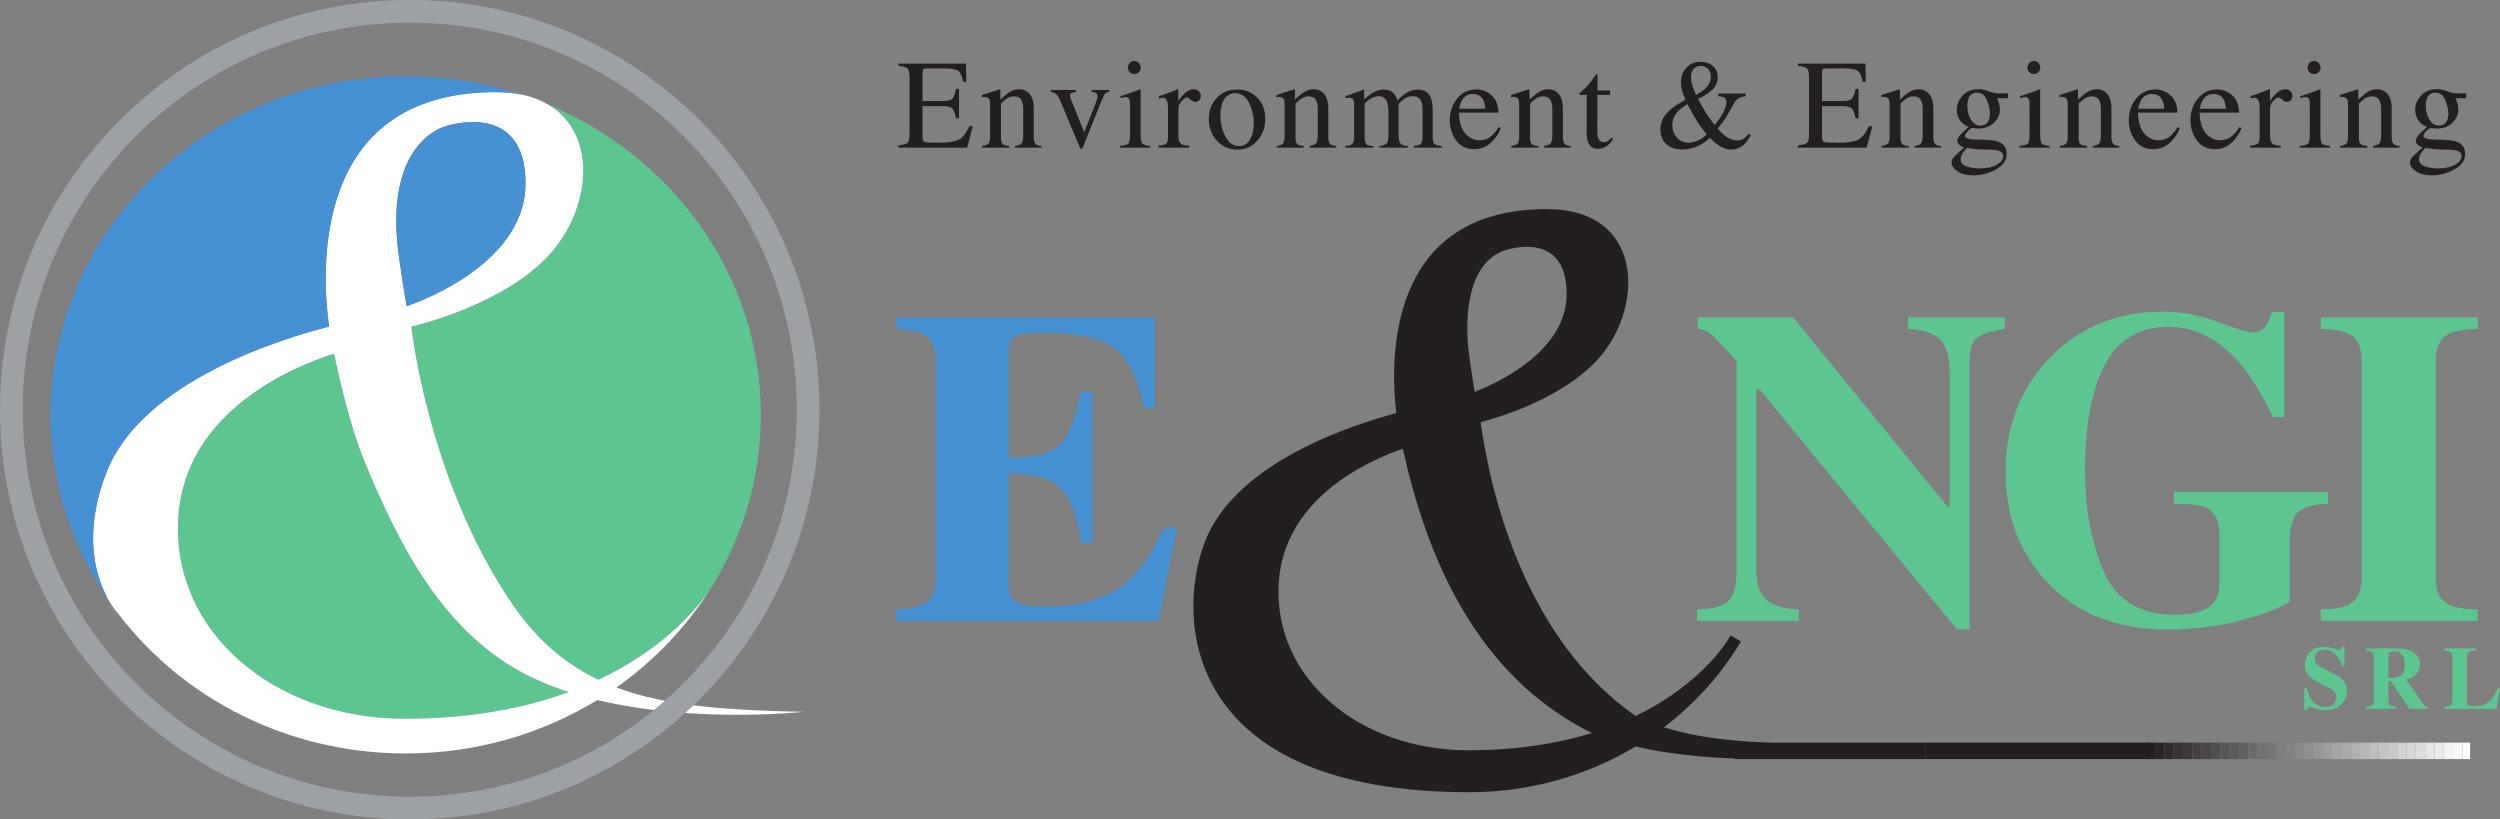 <?xml version="1.0" encoding="UTF-8" standalone="no"?>
<svg
   xmlns:dc="http://purl.org/dc/elements/1.1/"
   xmlns:cc="http://creativecommons.org/ns#"
   xmlns:rdf="http://www.w3.org/1999/02/22-rdf-syntax-ns#"
   xmlns:svg="http://www.w3.org/2000/svg"
   xmlns="http://www.w3.org/2000/svg"
   viewBox="0 0 531.974 174.357"
   height="174.357"
   width="531.974"
   xml:space="preserve"
   version="1.1"
   id="svg2"><rect x="0" y="0" width="531.974" height="174.357" fill="#808080" stroke="none"/><defs
     id="defs6"><clipPath
       id="clipPath16"
       clipPathUnits="userSpaceOnUse"><path
         id="path18"
         d="M 0,842 595,842 595,0 0,0 0,842 Z" /></clipPath></defs><g
     transform="matrix(1.25,0,0,-1.25,-134.255,801.706)"
     id="g10"><g
       id="g12"><g
         clip-path="url(#clipPath16)"
         id="g14"><g
           transform="matrix(0.513,0,0,0.513,164.27,581.159)"
           id="g20"><path
             id="path22"
             style="fill:#5dc690;fill-opacity:1;fill-rule:evenodd;stroke:none"
             d="m 0,0 c 1.643,-7.739 5.349,-23.907 9.729,-34.73 13.524,-33.413 29.143,-60.185 56.622,-73.053 3.707,-1.737 7.593,-3.234 11.584,-4.522 -14.245,-5.213 -32.202,-8.853 -54.577,-8.853 -42.736,0 -77.494,28.533 -75.026,66.938 C -49.374,-18.527 -12.304,-3.89 0,0" /></g><g
           transform="matrix(0.513,0,0,0.513,200.714,623.56)"
           id="g24"><path
             id="path26"
             style="fill:#5dc690;fill-opacity:1;fill-rule:evenodd;stroke:none"
             d="m 0,0 c 41.554,-17.365 70.583,-56.934 70.583,-102.97 0,-20.248 -5.616,-39.245 -15.443,-55.653 0,0 -0.416,-0.783 -1.319,-2.144 -3.528,-5.324 -14.501,-19.486 -37.141,-30.124 -10.877,5.201 -20.271,13.044 -28.448,24.966 -28.087,40.953 -33.628,92.223 -33.628,92.223 0,0 32.174,7.211 47.257,25.54 C 14.435,-32.884 16.006,-9.423 0,0" /></g><g
           transform="matrix(0.513,0,0,0.513,228.997,542.196)"
           id="g28"><path
             id="path30"
             style="fill:#ffffff;fill-opacity:1;fill-rule:evenodd;stroke:none"
             d="m 0,0 c 0,0 -0.416,-0.783 -1.318,-2.144 -8.037,-12.755 -18.656,-23.863 -31.165,-32.668 17,-6.407 37.395,-7.523 62.065,-8.092 0,0 -35.634,-3.923 -68.405,3.926 -18.34,-11.226 -40.156,-17.736 -63.567,-17.736 -39.032,0 -73.693,18.097 -95.074,45.973 0,0 -16.135,15.995 -4.403,46.94 11.705,30.873 59.35,45.043 74.02,48.731 -2.403,17.245 -6.446,77.82 55.334,77.82 33.41,0 35.273,-32.801 19.235,-52.289 -15.083,-18.329 -47.258,-25.54 -47.258,-25.54 0,0 5.541,-51.27 33.629,-92.223 8.177,-11.922 17.57,-19.765 28.447,-24.966 22.641,10.638 33.613,24.8 37.142,30.124 C -0.871,-1.435 -0.432,-0.72 0,0 m -126.188,75.96 c -12.303,-3.89 -49.374,-18.527 -51.667,-54.22 -2.468,-38.405 32.289,-66.938 75.026,-66.938 22.375,0 40.332,3.64 54.576,8.853 -3.99,1.288 -7.877,2.785 -11.584,4.522 -27.478,12.868 -43.098,39.64 -56.621,73.053 -4.381,10.823 -8.086,26.991 -9.73,34.73 m 24.124,15.775 c 0,0 39.423,12.61 39.423,40.699 0,28.088 -26.559,18.98 -26.559,18.98 0,0 -20.936,-5.017 -15.413,-43.501 2.039,-14.205 2.549,-16.178 2.549,-16.178" /></g><g
           transform="matrix(0.513,0,0,0.513,116.036,570.743)"
           id="g32"><path
             id="path34"
             style="fill:#4690d4;fill-opacity:1;fill-rule:evenodd;stroke:none"
             d="m 0,0 c 0,62.06 52.755,112.368 117.833,112.368 13.401,0 26.279,-2.133 38.282,-6.063 -2.543,0.516 -5.342,0.792 -8.405,0.792 -61.78,0 -57.737,-60.576 -55.334,-77.82 C 77.706,25.588 30.061,11.418 18.356,-19.454 10.25,-40.835 15.448,-55.079 19.434,-61.841 7.151,-44.103 0,-22.848 0,0" /></g><g
           transform="matrix(0.513,0,0,0.513,176.644,589.25)"
           id="g36"><path
             id="path38"
             style="fill:#4690d4;fill-opacity:1;fill-rule:evenodd;stroke:none"
             d="m 0,0 c 0,0 -0.51,1.973 -2.548,16.177 -5.524,38.485 15.412,43.502 15.412,43.502 0,0 26.56,9.108 26.56,-18.981 C 39.424,12.61 0,0 0,0" /></g><g
           transform="matrix(0.513,0,0,0.513,109.337,571.622)"
           id="g40"><path
             id="path42"
             style="fill:none;stroke:#9da0a4;stroke-width:7.539;stroke-linecap:butt;stroke-linejoin:miter;stroke-miterlimit:22.926;stroke-dasharray:none;stroke-opacity:1"
             d="m 0,0 c 0,73.011 59.186,132.197 132.197,132.197 73.011,0 132.197,-59.186 132.197,-132.197 0,-73.012 -59.186,-132.197 -132.197,-132.197 C 59.186,-132.197 0,-73.012 0,0" /></g><g
           transform="translate(260.337,616.615)"
           id="g44"><path
             id="path46"
             style="fill:#231f20;fill-opacity:1;fill-rule:evenodd;stroke:none"
             d="m 0,0 c 0.796,0.084 1.31,0.225 1.543,0.422 0.239,0.204 0.359,0.715 0.359,1.533 l 0,9.626 c 0,0.767 -0.116,1.267 -0.348,1.5 C 1.321,13.32 0.803,13.469 0,13.525 l 0,0.401 11.496,0 0.074,-3.106 -0.549,0 c -0.184,0.958 -0.458,1.577 -0.824,1.86 -0.367,0.281 -1.184,0.422 -2.452,0.423 l -2.937,0 C 4.491,13.103 4.293,13.049 4.216,12.944 4.146,12.845 4.11,12.655 4.11,12.373 l 0,-4.829 3.329,0 c 0.922,0 1.511,0.137 1.765,0.413 0.253,0.274 0.457,0.831 0.612,1.669 l 0.507,0 0,-5.008 -0.507,0 C 9.654,5.456 9.446,6.008 9.193,6.276 8.939,6.551 8.354,6.688 7.439,6.688 l -3.329,0 0,-5.357 C 4.11,0.901 4.244,0.647 4.512,0.57 4.787,0.493 5.601,0.454 6.953,0.454 c 1.465,0 2.546,0.158 3.244,0.476 0.697,0.323 1.324,1.102 1.881,2.335 l 0.602,0 L 11.697,-0.391 0,-0.391 0,0 Z" /></g><g
           transform="translate(274.595,616.519)"
           id="g48"><path
             id="path50"
             style="fill:#231f20;fill-opacity:1;fill-rule:evenodd;stroke:none"
             d="M 0,0 C 0.5,0.063 0.849,0.187 1.045,0.37 1.25,0.56 1.352,0.979 1.352,1.627 l 0,5.357 C 1.352,7.435 1.31,7.752 1.225,7.935 1.091,8.203 0.816,8.336 0.401,8.337 0.338,8.337 0.271,8.333 0.201,8.327 0.137,8.319 0.056,8.309 -0.042,8.294 l 0,0.371 C 0.246,8.749 0.929,8.967 2.007,9.319 L 3,9.647 C 3.05,9.647 3.078,9.629 3.085,9.594 3.099,9.559 3.106,9.51 3.106,9.446 l 0,-1.553 C 3.754,8.499 4.261,8.914 4.628,9.14 5.177,9.485 5.748,9.657 6.34,9.658 6.818,9.658 7.255,9.52 7.65,9.246 8.411,8.71 8.791,7.756 8.791,6.382 l 0,-4.934 C 8.791,0.94 8.893,0.574 9.098,0.349 9.302,0.124 9.643,0.007 10.123,0 l 0,-0.296 -4.513,0 0,0.296 c 0.515,0.07 0.874,0.211 1.078,0.422 0.205,0.219 0.307,0.687 0.307,1.406 l 0,4.512 c 0,0.605 -0.113,1.106 -0.338,1.5 C 6.431,8.242 6.015,8.442 5.41,8.442 4.994,8.442 4.571,8.301 4.142,8.02 3.902,7.857 3.592,7.59 3.212,7.217 l 0,-5.918 C 3.212,0.792 3.324,0.451 3.55,0.275 3.775,0.105 4.131,0.014 4.617,0 l 0,-0.296 L 0,-0.296 0,0 Z" /></g><g
           transform="translate(290.565,626.039)"
           id="g52"><path
             id="path54"
             style="fill:#231f20;fill-opacity:1;fill-rule:evenodd;stroke:none"
             d="m 0,0 0,-0.327 c -0.367,-0.043 -0.626,-0.099 -0.782,-0.17 -0.147,-0.07 -0.222,-0.225 -0.222,-0.464 0,-0.113 0.014,-0.222 0.043,-0.328 0.035,-0.099 0.091,-0.246 0.169,-0.443 l 2.197,-5.463 1.903,4.839 c 0.091,0.232 0.175,0.475 0.253,0.729 0.085,0.254 0.127,0.447 0.127,0.581 0,0.275 -0.13,0.472 -0.391,0.592 -0.155,0.063 -0.367,0.105 -0.634,0.127 l 0,0.327 3.001,0 0,-0.327 C 5.318,-0.355 5.068,-0.472 4.914,-0.676 4.766,-0.874 4.547,-1.334 4.258,-2.061 L 1.205,-9.668 C 1.148,-9.802 1.102,-9.893 1.067,-9.943 1.032,-9.992 0.983,-10.017 0.919,-10.017 c -0.07,0 -0.13,0.042 -0.179,0.127 -0.05,0.077 -0.102,0.176 -0.158,0.296 l -3.234,7.735 c -0.261,0.627 -0.539,1.052 -0.835,1.278 -0.176,0.127 -0.433,0.211 -0.771,0.254 L -4.258,0 0,0 Z" /></g><g
           transform="translate(298.05,616.519)"
           id="g56"><path
             id="path58"
             style="fill:#231f20;fill-opacity:1;fill-rule:evenodd;stroke:none"
             d="m 0,0 c 0.753,0.07 1.229,0.197 1.427,0.38 0.197,0.191 0.295,0.698 0.296,1.522 l 0,5.04 C 1.723,7.4 1.691,7.717 1.627,7.893 1.522,8.182 1.3,8.326 0.961,8.327 0.884,8.327 0.807,8.319 0.729,8.305 0.658,8.291 0.447,8.234 0.095,8.136 l 0,0.328 0.454,0.148 C 1.782,9.013 2.642,9.316 3.128,9.52 3.325,9.604 3.452,9.647 3.508,9.647 3.522,9.598 3.529,9.544 3.529,9.489 l 0,-7.587 C 3.529,1.099 3.625,0.595 3.814,0.391 4.012,0.187 4.452,0.056 5.135,0 l 0,-0.296 L 0,-0.296 0,0 Z m 1.67,14.127 c 0.211,0.219 0.472,0.328 0.782,0.328 0.302,0 0.559,-0.109 0.771,-0.328 0.218,-0.211 0.327,-0.472 0.327,-0.782 0,-0.303 -0.109,-0.563 -0.327,-0.782 -0.211,-0.211 -0.469,-0.316 -0.771,-0.316 -0.31,0 -0.571,0.105 -0.782,0.316 -0.212,0.219 -0.317,0.479 -0.317,0.782 0,0.303 0.105,0.564 0.317,0.782" /></g><g
           transform="translate(304.627,616.572)"
           id="g60"><path
             id="path62"
             style="fill:#231f20;fill-opacity:1;fill-rule:evenodd;stroke:none"
             d="M 0,0 C 0.648,0.056 1.078,0.169 1.289,0.338 1.5,0.514 1.606,0.884 1.606,1.447 l 0,4.766 C 1.606,6.911 1.54,7.407 1.405,7.703 1.279,8.006 1.042,8.157 0.698,8.157 0.627,8.157 0.532,8.146 0.412,8.125 0.299,8.111 0.18,8.09 0.053,8.062 l 0,0.349 c 0.402,0.141 0.814,0.285 1.236,0.433 0.423,0.148 0.715,0.254 0.878,0.317 0.351,0.134 0.714,0.285 1.087,0.454 0.05,0 0.078,-0.017 0.085,-0.052 C 3.353,9.527 3.36,9.453 3.36,9.341 l 0,-1.733 c 0.451,0.627 0.885,1.116 1.3,1.469 0.423,0.352 0.859,0.527 1.31,0.528 0.359,0 0.652,-0.109 0.877,-0.328 C 7.072,9.066 7.185,8.798 7.185,8.474 7.185,8.186 7.097,7.942 6.921,7.746 6.752,7.548 6.537,7.45 6.276,7.45 6.009,7.45 5.738,7.573 5.463,7.819 5.195,8.065 4.984,8.188 4.829,8.189 4.583,8.189 4.279,7.988 3.92,7.586 3.561,7.192 3.381,6.784 3.381,6.361 l 0,-4.765 C 3.381,0.99 3.522,0.567 3.804,0.328 4.086,0.095 4.554,-0.015 5.209,0 l 0,-0.349 L 0,-0.349 0,0 Z" /></g><g
           transform="translate(316.212,624.951)"
           id="g64"><path
             id="path66"
             style="fill:#231f20;fill-opacity:1;fill-rule:evenodd;stroke:none"
             d="m 0,0 c -0.704,-0.642 -1.056,-1.747 -1.056,-3.318 0,-1.254 0.281,-2.423 0.845,-3.508 0.57,-1.085 1.359,-1.627 2.367,-1.627 0.789,0 1.394,0.362 1.818,1.088 0.429,0.725 0.643,1.676 0.644,2.853 0,1.218 -0.271,2.366 -0.814,3.445 C 3.262,0.01 2.476,0.549 1.448,0.549 0.891,0.549 0.409,0.366 0,0 m -1.701,-0.275 c 0.895,0.972 2.043,1.459 3.445,1.459 1.395,0 2.549,-0.459 3.465,-1.374 0.916,-0.916 1.374,-2.135 1.374,-3.656 0,-1.403 -0.444,-2.621 -1.331,-3.656 -0.888,-1.036 -2.036,-1.554 -3.445,-1.554 -1.352,0 -2.497,0.497 -3.433,1.49 -0.938,0.993 -1.406,2.24 -1.406,3.741 0,1.402 0.444,2.585 1.331,3.55" /></g><g
           transform="translate(324.733,616.519)"
           id="g68"><path
             id="path70"
             style="fill:#231f20;fill-opacity:1;fill-rule:evenodd;stroke:none"
             d="M 0,0 C 0.5,0.063 0.849,0.187 1.046,0.37 1.25,0.56 1.352,0.979 1.353,1.627 l 0,5.357 C 1.353,7.435 1.31,7.752 1.226,7.935 1.092,8.203 0.817,8.336 0.402,8.337 0.338,8.337 0.271,8.333 0.201,8.327 0.138,8.319 0.056,8.309 -0.042,8.294 l 0,0.371 C 0.247,8.749 0.93,8.967 2.008,9.319 L 3.001,9.647 C 3.05,9.647 3.078,9.629 3.085,9.594 3.099,9.559 3.106,9.51 3.107,9.446 l 0,-1.553 C 3.754,8.499 4.262,8.914 4.628,9.14 5.178,9.485 5.748,9.657 6.34,9.658 6.819,9.658 7.256,9.52 7.65,9.246 8.411,8.71 8.792,7.756 8.792,6.382 l 0,-4.934 C 8.792,0.94 8.894,0.574 9.098,0.349 9.302,0.124 9.644,0.007 10.123,0 l 0,-0.296 -4.512,0 0,0.296 c 0.514,0.07 0.873,0.211 1.077,0.422 0.205,0.219 0.307,0.687 0.307,1.406 l 0,4.512 c 0,0.605 -0.113,1.106 -0.338,1.5 C 6.432,8.242 6.016,8.442 5.41,8.442 4.995,8.442 4.572,8.301 4.142,8.02 3.902,7.857 3.593,7.59 3.212,7.217 l 0,-5.918 C 3.212,0.792 3.325,0.451 3.55,0.275 3.775,0.105 4.131,0.014 4.618,0 l 0,-0.296 L 0,-0.296 0,0 Z" /></g><g
           transform="translate(336.403,616.498)"
           id="g72"><path
             id="path74"
             style="fill:#231f20;fill-opacity:1;fill-rule:evenodd;stroke:none"
             d="M 0,0 C 0.549,0.049 0.916,0.141 1.099,0.274 1.38,0.479 1.521,0.887 1.521,1.5 l 0,5.463 C 1.521,7.484 1.451,7.826 1.31,7.988 1.176,8.15 0.951,8.231 0.634,8.231 0.486,8.231 0.373,8.224 0.296,8.21 0.225,8.195 0.141,8.171 0.042,8.136 l 0,0.37 0.761,0.253 c 0.275,0.092 0.725,0.257 1.352,0.497 0.627,0.24 0.958,0.359 0.993,0.359 0.036,0 0.057,-0.018 0.064,-0.052 C 3.219,9.527 3.223,9.46 3.223,9.361 l 0,-1.426 c 0.697,0.634 1.299,1.071 1.806,1.311 0.508,0.246 1.029,0.369 1.564,0.369 0.726,0 1.303,-0.246 1.733,-0.74 0.225,-0.267 0.412,-0.63 0.56,-1.088 0.521,0.528 0.976,0.92 1.364,1.173 0.668,0.436 1.352,0.655 2.049,0.655 1.134,0 1.891,-0.461 2.272,-1.384 0.219,-0.522 0.327,-1.345 0.327,-2.473 l 0,-4.384 c 0,-0.501 0.109,-0.842 0.328,-1.025 C 15.451,0.172 15.853,0.056 16.431,0 l 0,-0.275 -4.766,0 0,0.296 c 0.613,0.056 1.014,0.179 1.205,0.37 0.197,0.19 0.296,0.577 0.296,1.162 l 0,4.554 c 0,0.684 -0.074,1.187 -0.222,1.511 C 12.683,8.195 12.172,8.484 11.412,8.485 10.954,8.485 10.5,8.333 10.049,8.03 9.788,7.854 9.467,7.572 9.087,7.185 l 0,-5.41 C 9.087,1.205 9.185,0.771 9.383,0.476 9.587,0.179 10.013,0.021 10.662,0 l 0,-0.275 -4.85,0 0,0.275 C 6.48,0.084 6.906,0.246 7.09,0.486 7.272,0.725 7.365,1.313 7.365,2.25 l 0,2.959 C 7.365,6.294 7.294,7.04 7.153,7.449 6.921,8.139 6.428,8.484 5.674,8.485 5.244,8.485 4.821,8.365 4.406,8.125 3.99,7.893 3.624,7.586 3.307,7.206 l 0,-5.78 C 3.307,0.891 3.398,0.521 3.582,0.317 3.772,0.112 4.181,0.007 4.807,0 l 0,-0.275 L 0,-0.275 0,0 Z" /></g><g
           transform="translate(356.283,624.296)"
           id="g76"><path
             id="path78"
             style="fill:#231f20;fill-opacity:1;fill-rule:evenodd;stroke:none"
             d="m 0,0 c -0.226,-0.38 -0.388,-0.859 -0.486,-1.437 l 4.459,0 C 3.895,-0.732 3.761,-0.208 3.571,0.138 3.226,0.758 2.648,1.067 1.838,1.068 1.035,1.068 0.422,0.712 0,0 m 5.061,0.804 c 0.747,-0.684 1.12,-1.656 1.12,-2.917 l -6.71,0 c 0.071,-1.635 0.441,-2.824 1.11,-3.572 0.669,-0.746 1.461,-1.119 2.377,-1.119 0.74,0 1.363,0.193 1.871,0.581 0.507,0.388 0.975,0.936 1.405,1.648 l 0.37,-0.127 C 6.315,-5.597 5.772,-6.424 4.976,-7.185 4.187,-7.946 3.219,-8.326 2.071,-8.326 c -1.325,0 -2.35,0.5 -3.075,1.5 -0.719,1 -1.078,2.153 -1.078,3.456 0,1.416 0.419,2.638 1.257,3.666 0.838,1.028 1.93,1.543 3.276,1.543 0.993,0 1.863,-0.345 2.61,-1.035" /></g><g
           transform="translate(364.666,616.519)"
           id="g80"><path
             id="path82"
             style="fill:#231f20;fill-opacity:1;fill-rule:evenodd;stroke:none"
             d="M 0,0 C 0.5,0.063 0.849,0.187 1.046,0.37 1.25,0.56 1.352,0.979 1.353,1.627 l 0,5.357 C 1.353,7.435 1.31,7.752 1.226,7.935 1.091,8.203 0.816,8.336 0.401,8.337 0.338,8.337 0.271,8.333 0.201,8.327 0.137,8.319 0.056,8.309 -0.042,8.294 l 0,0.371 C 0.246,8.749 0.929,8.967 2.007,9.319 L 3.001,9.647 C 3.05,9.647 3.078,9.629 3.085,9.594 3.099,9.559 3.106,9.51 3.106,9.446 l 0,-1.553 C 3.754,8.499 4.261,8.914 4.628,9.14 5.178,9.485 5.748,9.657 6.34,9.658 6.819,9.658 7.255,9.52 7.65,9.246 8.411,8.71 8.791,7.756 8.791,6.382 l 0,-4.934 C 8.791,0.94 8.893,0.574 9.098,0.349 9.302,0.124 9.643,0.007 10.123,0 l 0,-0.296 -4.512,0 0,0.296 c 0.514,0.07 0.873,0.211 1.077,0.422 0.205,0.219 0.307,0.687 0.307,1.406 l 0,4.512 c 0,0.605 -0.113,1.106 -0.338,1.5 C 6.431,8.242 6.016,8.442 5.41,8.442 4.994,8.442 4.571,8.301 4.142,8.02 3.902,7.857 3.592,7.59 3.212,7.217 l 0,-5.918 C 3.212,0.792 3.325,0.451 3.55,0.275 3.775,0.105 4.131,0.014 4.618,0 l 0,-0.296 L 0,-0.296 0,0 Z" /></g><g
           transform="translate(381.492,625.966)"
           id="g84"><path
             id="path86"
             style="fill:#231f20;fill-opacity:1;fill-rule:evenodd;stroke:none"
             d="m 0,0 0,-0.761 -2.156,0 -0.021,-6.086 c 0,-0.536 0.046,-0.941 0.137,-1.215 0.169,-0.486 0.5,-0.729 0.994,-0.729 0.253,0 0.471,0.06 0.655,0.18 0.19,0.119 0.405,0.309 0.644,0.57 L 0.528,-8.273 0.296,-8.59 c -0.367,-0.494 -0.754,-0.843 -1.163,-1.047 -0.408,-0.204 -0.803,-0.306 -1.183,-0.306 -0.831,0 -1.395,0.37 -1.691,1.11 -0.162,0.401 -0.243,0.958 -0.243,1.669 l 0,6.403 -1.152,0 c -0.035,0.021 -0.063,0.042 -0.084,0.064 -0.014,0.021 -0.021,0.049 -0.021,0.084 0,0.071 0.013,0.123 0.042,0.158 0.035,0.043 0.137,0.134 0.306,0.275 0.487,0.402 0.835,0.726 1.046,0.972 0.219,0.254 0.726,0.916 1.522,1.987 0.092,0 0.144,-0.007 0.159,-0.021 0.021,-0.014 0.031,-0.067 0.031,-0.159 L -2.135,0 0,0 Z" /></g><g
           transform="translate(394.317,624.381)"
           id="g88"><path
             id="path90"
             style="fill:#231f20;fill-opacity:1;fill-rule:evenodd;stroke:none"
             d="m 0,0 c -0.092,0.19 -0.197,0.451 -0.317,0.782 -0.12,0.331 -0.204,0.598 -0.253,0.803 -0.056,0.225 -0.103,0.451 -0.138,0.676 -0.035,0.233 -0.053,0.458 -0.053,0.677 0,1.014 0.31,1.856 0.93,2.525 0.62,0.669 1.406,1.003 2.356,1.004 C 3.392,6.467 4.104,6.23 4.66,5.759 5.216,5.286 5.494,4.652 5.494,3.857 5.494,2.927 5.139,2.166 4.428,1.574 3.716,0.983 2.951,0.507 2.135,0.148 2.755,-0.979 3.209,-1.775 3.498,-2.24 3.794,-2.705 4.29,-3.392 4.987,-4.301 c 0.746,0.916 1.265,1.698 1.554,2.346 0.288,0.648 0.433,1.166 0.433,1.553 0,0.395 -0.145,0.666 -0.433,0.814 C 6.357,0.503 6.04,0.567 5.59,0.603 l 0,0.454 4.659,0 0,-0.454 C 9.777,0.546 9.425,0.461 9.192,0.349 8.813,0.159 8.488,-0.183 8.221,-0.676 L 7.671,-1.68 C 7.276,-2.398 6.945,-2.948 6.678,-3.329 6.417,-3.709 6.022,-4.234 5.494,-4.903 5.776,-5.234 6.097,-5.569 6.456,-5.907 7.238,-6.576 8.02,-6.911 8.802,-6.911 c 0.465,0 0.859,0.113 1.183,0.339 0.198,0.14 0.461,0.411 0.792,0.813 l 0.318,-0.254 C 11.053,-6.182 10.904,-6.449 10.65,-6.815 10.397,-7.175 10.154,-7.457 9.922,-7.661 9.556,-7.985 9.13,-8.213 8.644,-8.348 8.354,-8.432 8.072,-8.474 7.798,-8.474 7.114,-8.474 6.437,-8.259 5.77,-7.83 5.368,-7.576 4.832,-7.129 4.163,-6.488 3.529,-7.073 2.888,-7.52 2.24,-7.83 1.395,-8.252 0.465,-8.464 -0.549,-8.464 c -1.128,0 -2.029,0.3 -2.705,0.899 -0.669,0.605 -1.004,1.429 -1.004,2.472 0,0.979 0.299,1.838 0.898,2.578 0.606,0.747 1.451,1.426 2.536,2.039 L 0,0 Z m 1.998,-6.974 c 0.563,0.225 1.102,0.581 1.616,1.067 -0.663,0.846 -1.18,1.557 -1.553,2.135 -0.367,0.578 -0.944,1.584 -1.733,3.022 -0.726,-0.43 -1.282,-0.859 -1.669,-1.289 -0.593,-0.663 -0.888,-1.431 -0.888,-2.304 0,-0.803 0.26,-1.5 0.782,-2.092 0.521,-0.585 1.19,-0.877 2.007,-0.877 0.394,0 0.874,0.113 1.438,0.338 M 3.382,1.913 C 4.016,2.518 4.332,3.188 4.332,3.92 4.332,4.47 4.17,4.914 3.847,5.252 3.529,5.59 3.124,5.759 2.631,5.759 2.096,5.759 1.68,5.586 1.384,5.241 1.096,4.896 0.951,4.438 0.951,3.867 0.951,3.424 1.028,2.941 1.184,2.42 1.346,1.905 1.553,1.374 1.807,0.824 2.504,1.211 3.029,1.574 3.382,1.913" /></g><g
           transform="translate(413.462,616.615)"
           id="g92"><path
             id="path94"
             style="fill:#231f20;fill-opacity:1;fill-rule:evenodd;stroke:none"
             d="m 0,0 c 0.796,0.084 1.31,0.225 1.543,0.422 0.239,0.204 0.358,0.715 0.358,1.533 l 0,9.626 c 0,0.767 -0.115,1.267 -0.348,1.5 C 1.32,13.32 0.803,13.469 0,13.525 l 0,0.401 11.496,0 0.074,-3.106 -0.549,0 c -0.183,0.958 -0.458,1.577 -0.825,1.86 -0.366,0.281 -1.183,0.422 -2.451,0.423 l -2.937,0 C 4.49,13.103 4.293,13.049 4.216,12.944 4.146,12.845 4.11,12.655 4.11,12.373 l 0,-4.829 3.328,0 c 0.923,0 1.511,0.137 1.765,0.413 0.254,0.274 0.458,0.831 0.613,1.669 l 0.507,0 0,-5.008 -0.507,0 C 9.654,5.456 9.446,6.008 9.192,6.276 8.939,6.551 8.354,6.688 7.438,6.688 l -3.328,0 0,-5.357 c 0,-0.43 0.134,-0.684 0.402,-0.761 0.274,-0.077 1.089,-0.116 2.44,-0.116 1.465,0 2.547,0.158 3.244,0.476 0.698,0.323 1.325,1.102 1.881,2.335 l 0.603,0 L 11.696,-0.391 0,-0.391 0,0 Z" /></g><g
           transform="translate(427.72,616.519)"
           id="g96"><path
             id="path98"
             style="fill:#231f20;fill-opacity:1;fill-rule:evenodd;stroke:none"
             d="m 0,0 c 0.501,0.063 0.85,0.187 1.047,0.37 0.204,0.19 0.306,0.609 0.306,1.257 l 0,5.357 C 1.353,7.435 1.311,7.752 1.226,7.935 1.092,8.203 0.817,8.336 0.401,8.337 0.339,8.337 0.271,8.333 0.201,8.327 0.138,8.319 0.057,8.309 -0.042,8.294 l 0,0.371 C 0.247,8.749 0.93,8.967 2.008,9.319 L 3.002,9.647 C 3.051,9.647 3.078,9.629 3.086,9.594 3.1,9.559 3.106,9.51 3.106,9.446 l 0,-1.553 C 3.755,8.499 4.262,8.914 4.629,9.14 5.178,9.485 5.748,9.657 6.341,9.658 6.819,9.658 7.256,9.52 7.65,9.246 8.411,8.71 8.792,7.756 8.792,6.382 l 0,-4.934 C 8.792,0.94 8.894,0.574 9.099,0.349 9.302,0.124 9.644,0.007 10.123,0 l 0,-0.296 -4.512,0 0,0.296 c 0.514,0.07 0.873,0.211 1.078,0.422 0.205,0.219 0.306,0.687 0.306,1.406 l 0,4.512 c 0,0.605 -0.112,1.106 -0.338,1.5 C 6.432,8.242 6.016,8.442 5.41,8.442 4.995,8.442 4.572,8.301 4.143,8.02 3.902,7.857 3.593,7.59 3.213,7.217 l 0,-5.918 C 3.213,0.792 3.325,0.451 3.551,0.275 3.776,0.105 4.132,0.014 4.618,0 l 0,-0.296 L 0,-0.296 0,0 Z" /></g><g
           transform="translate(445.519,620.302)"
           id="g100"><path
             id="path102"
             style="fill:#231f20;fill-opacity:1;fill-rule:evenodd;stroke:none"
             d="m 0,0 c 0.423,0.338 0.634,0.926 0.634,1.765 0,0.669 -0.173,1.423 -0.518,2.261 -0.338,0.838 -0.905,1.257 -1.701,1.257 -0.69,0 -1.166,-0.327 -1.427,-0.982 -0.134,-0.345 -0.201,-0.772 -0.201,-1.279 0,-0.859 0.208,-1.631 0.624,-2.314 0.415,-0.684 0.954,-1.025 1.616,-1.025 0.388,0 0.712,0.106 0.973,0.317 m -4.48,0.602 c -0.353,0.542 -0.529,1.152 -0.529,1.828 0,0.824 0.328,1.607 0.983,2.346 0.655,0.74 1.581,1.109 2.779,1.109 0.515,0 1.081,-0.123 1.701,-0.369 0.62,-0.24 1.215,-0.359 1.786,-0.359 0.148,0 0.37,0.003 0.665,0.01 0.303,0.014 0.522,0.021 0.656,0.021 l 0.127,0 0,-0.856 -1.829,0 C 1.986,4.037 2.085,3.779 2.155,3.561 2.274,3.152 2.335,2.765 2.335,2.398 2.335,1.596 2,0.855 1.331,0.18 0.669,-0.49 -0.226,-0.824 -1.353,-0.824 c -0.176,0 -0.493,0.032 -0.951,0.095 -0.204,0 -0.475,-0.173 -0.813,-0.518 -0.331,-0.345 -0.497,-0.627 -0.497,-0.845 0,-0.226 0.246,-0.391 0.739,-0.497 0.324,-0.07 0.684,-0.105 1.078,-0.105 1.811,0 3.04,-0.103 3.688,-0.307 1.064,-0.331 1.595,-1.042 1.595,-2.134 0,-1.113 -0.623,-2.001 -1.87,-2.663 -1.239,-0.662 -2.494,-0.993 -3.762,-0.993 -1.155,0 -2.071,0.236 -2.747,0.708 -0.676,0.464 -1.014,0.955 -1.014,1.469 0,0.253 0.088,0.503 0.264,0.75 0.183,0.239 0.539,0.598 1.068,1.077 l 0.697,0.624 0.126,0.127 c -0.323,0.126 -0.566,0.249 -0.728,0.369 -0.283,0.219 -0.423,0.469 -0.423,0.75 0,0.261 0.12,0.546 0.359,0.856 0.246,0.317 0.768,0.828 1.564,1.533 -0.641,0.211 -1.141,0.588 -1.5,1.13 m 1.12,-7.861 c 0.669,-0.225 1.433,-0.338 2.293,-0.339 1.169,0 2.12,0.205 2.852,0.613 0.733,0.402 1.099,0.899 1.1,1.49 0,0.473 -0.296,0.786 -0.888,0.941 -0.367,0.092 -1.06,0.144 -2.082,0.158 -0.261,0.007 -0.535,0.018 -0.824,0.032 -0.289,0.007 -0.553,0.018 -0.792,0.032 -0.155,0.007 -0.405,0.035 -0.75,0.084 -0.346,0.05 -0.603,0.092 -0.773,0.127 -0.084,0 -0.292,-0.222 -0.623,-0.666 -0.338,-0.45 -0.507,-0.866 -0.507,-1.246 0,-0.592 0.332,-1.001 0.994,-1.226" /></g><g
           transform="translate(451.176,616.519)"
           id="g104"><path
             id="path106"
             style="fill:#231f20;fill-opacity:1;fill-rule:evenodd;stroke:none"
             d="m 0,0 c 0.753,0.07 1.229,0.197 1.427,0.38 0.196,0.191 0.295,0.698 0.295,1.522 l 0,5.04 C 1.722,7.4 1.69,7.717 1.627,7.893 1.521,8.182 1.3,8.326 0.962,8.327 0.884,8.327 0.806,8.319 0.729,8.305 0.658,8.291 0.447,8.234 0.095,8.136 l 0,0.328 0.455,0.148 C 1.782,9.013 2.641,9.316 3.127,9.52 3.324,9.604 3.451,9.647 3.508,9.647 3.521,9.598 3.528,9.544 3.529,9.489 l 0,-7.587 C 3.529,1.099 3.624,0.595 3.814,0.391 4.012,0.187 4.451,0.056 5.135,0 l 0,-0.296 L 0,-0.296 0,0 Z m 1.67,14.127 c 0.211,0.219 0.472,0.328 0.781,0.328 0.303,0 0.56,-0.109 0.772,-0.328 0.217,-0.211 0.327,-0.472 0.328,-0.782 0,-0.303 -0.111,-0.563 -0.328,-0.782 -0.212,-0.211 -0.469,-0.316 -0.772,-0.316 -0.309,0 -0.57,0.105 -0.781,0.316 -0.212,0.219 -0.317,0.479 -0.317,0.782 0,0.303 0.105,0.564 0.317,0.782" /></g><g
           transform="translate(458.048,616.519)"
           id="g108"><path
             id="path110"
             style="fill:#231f20;fill-opacity:1;fill-rule:evenodd;stroke:none"
             d="m 0,0 c 0.5,0.063 0.849,0.187 1.047,0.37 0.204,0.19 0.306,0.609 0.306,1.257 l 0,5.357 C 1.353,7.435 1.311,7.752 1.226,7.935 1.092,8.203 0.817,8.336 0.402,8.337 0.338,8.337 0.271,8.333 0.201,8.327 0.138,8.319 0.057,8.309 -0.042,8.294 l 0,0.371 c 0.288,0.084 0.972,0.302 2.05,0.654 l 0.993,0.328 c 0.05,0 0.077,-0.018 0.085,-0.053 C 3.1,9.559 3.106,9.51 3.107,9.446 l 0,-1.553 C 3.755,8.499 4.262,8.914 4.629,9.14 5.178,9.485 5.749,9.657 6.34,9.658 6.819,9.658 7.256,9.52 7.65,9.246 8.411,8.71 8.792,7.756 8.792,6.382 l 0,-4.934 C 8.792,0.94 8.894,0.574 9.098,0.349 9.302,0.124 9.644,0.007 10.123,0 l 0,-0.296 -4.512,0 0,0.296 c 0.514,0.07 0.873,0.211 1.077,0.422 0.205,0.219 0.307,0.687 0.307,1.406 l 0,4.512 c 0,0.605 -0.113,1.106 -0.338,1.5 C 6.432,8.242 6.016,8.442 5.41,8.442 4.994,8.442 4.572,8.301 4.143,8.02 3.902,7.857 3.593,7.59 3.213,7.217 l 0,-5.918 C 3.213,0.792 3.325,0.451 3.551,0.275 3.775,0.105 4.132,0.014 4.618,0 l 0,-0.296 L 0,-0.296 0,0 Z" /></g><g
           transform="translate(471.873,624.296)"
           id="g112"><path
             id="path114"
             style="fill:#231f20;fill-opacity:1;fill-rule:evenodd;stroke:none"
             d="m 0,0 c -0.226,-0.38 -0.388,-0.859 -0.485,-1.437 l 4.459,0 C 3.896,-0.732 3.762,-0.208 3.571,0.138 3.227,0.758 2.648,1.067 1.839,1.068 1.035,1.068 0.423,0.712 0,0 m 5.062,0.804 c 0.747,-0.684 1.12,-1.656 1.12,-2.917 l -6.71,0 c 0.07,-1.635 0.44,-2.824 1.109,-3.572 0.67,-0.746 1.462,-1.119 2.378,-1.119 0.739,0 1.363,0.193 1.87,0.581 0.507,0.388 0.976,0.936 1.405,1.648 l 0.37,-0.127 C 6.315,-5.597 5.772,-6.424 4.978,-7.185 4.187,-7.946 3.219,-8.326 2.071,-8.326 c -1.324,0 -2.349,0.5 -3.075,1.5 -0.718,1 -1.077,2.153 -1.077,3.456 0,1.416 0.419,2.638 1.257,3.666 0.838,1.028 1.93,1.543 3.276,1.543 0.993,0 1.862,-0.345 2.61,-1.035" /></g><g
           transform="translate(482.37,624.296)"
           id="g116"><path
             id="path118"
             style="fill:#231f20;fill-opacity:1;fill-rule:evenodd;stroke:none"
             d="m 0,0 c -0.226,-0.38 -0.388,-0.859 -0.486,-1.437 l 4.459,0 C 3.896,-0.732 3.762,-0.208 3.571,0.138 3.226,0.758 2.648,1.067 1.838,1.068 1.035,1.068 0.423,0.712 0,0 m 5.062,0.804 c 0.746,-0.684 1.12,-1.656 1.12,-2.917 l -6.71,0 c 0.07,-1.635 0.44,-2.824 1.109,-3.572 0.669,-0.746 1.461,-1.119 2.378,-1.119 0.739,0 1.362,0.193 1.87,0.581 0.507,0.388 0.976,0.936 1.405,1.648 l 0.37,-0.127 C 6.315,-5.597 5.772,-6.424 4.977,-7.185 4.187,-7.946 3.219,-8.326 2.071,-8.326 c -1.324,0 -2.349,0.5 -3.075,1.5 -0.719,1 -1.077,2.153 -1.077,3.456 0,1.416 0.418,2.638 1.257,3.666 0.838,1.028 1.929,1.543 3.275,1.543 0.993,0 1.863,-0.345 2.611,-1.035" /></g><g
           transform="translate(490.458,616.572)"
           id="g120"><path
             id="path122"
             style="fill:#231f20;fill-opacity:1;fill-rule:evenodd;stroke:none"
             d="M 0,0 C 0.647,0.056 1.077,0.169 1.289,0.338 1.5,0.514 1.605,0.884 1.605,1.447 l 0,4.766 c 0,0.698 -0.066,1.194 -0.2,1.49 C 1.278,8.006 1.042,8.157 0.697,8.157 0.626,8.157 0.531,8.146 0.412,8.125 0.299,8.111 0.179,8.09 0.053,8.062 l 0,0.349 c 0.401,0.141 0.813,0.285 1.236,0.433 0.422,0.148 0.715,0.254 0.877,0.317 0.352,0.134 0.715,0.285 1.088,0.454 0.05,0 0.078,-0.017 0.085,-0.052 0.014,-0.036 0.02,-0.11 0.02,-0.222 l 0,-1.733 c 0.452,0.627 0.885,1.116 1.3,1.469 0.423,0.352 0.86,0.527 1.311,0.528 0.359,0 0.651,-0.109 0.877,-0.328 C 7.072,9.066 7.185,8.798 7.185,8.474 7.185,8.186 7.097,7.942 6.921,7.746 6.752,7.548 6.537,7.45 6.276,7.45 6.009,7.45 5.737,7.573 5.463,7.819 5.194,8.065 4.983,8.188 4.829,8.189 4.582,8.189 4.279,7.988 3.92,7.586 3.561,7.192 3.381,6.784 3.381,6.361 l 0,-4.765 C 3.381,0.99 3.521,0.567 3.804,0.328 4.085,0.095 4.554,-0.015 5.209,0 l 0,-0.349 L 0,-0.349 0,0 Z" /></g><g
           transform="translate(498.884,616.519)"
           id="g124"><path
             id="path126"
             style="fill:#231f20;fill-opacity:1;fill-rule:evenodd;stroke:none"
             d="m 0,0 c 0.753,0.07 1.229,0.197 1.426,0.38 0.197,0.191 0.296,0.698 0.296,1.522 l 0,5.04 C 1.722,7.4 1.69,7.717 1.627,7.893 1.521,8.182 1.299,8.326 0.961,8.327 0.884,8.327 0.806,8.319 0.729,8.305 0.658,8.291 0.446,8.234 0.095,8.136 l 0,0.328 0.454,0.148 C 1.781,9.013 2.641,9.316 3.127,9.52 3.324,9.604 3.451,9.647 3.508,9.647 3.521,9.598 3.528,9.544 3.529,9.489 l 0,-7.587 C 3.529,1.099 3.624,0.595 3.814,0.391 4.011,0.187 4.451,0.056 5.135,0 l 0,-0.296 L 0,-0.296 0,0 Z m 1.669,14.127 c 0.211,0.219 0.473,0.328 0.782,0.328 0.303,0 0.56,-0.109 0.772,-0.328 C 3.44,13.916 3.55,13.655 3.55,13.345 3.55,13.042 3.44,12.782 3.223,12.563 3.011,12.352 2.754,12.247 2.451,12.247 c -0.309,0 -0.571,0.105 -0.782,0.316 -0.211,0.219 -0.316,0.479 -0.316,0.782 0,0.303 0.105,0.564 0.316,0.782" /></g><g
           transform="translate(505.756,616.519)"
           id="g128"><path
             id="path130"
             style="fill:#231f20;fill-opacity:1;fill-rule:evenodd;stroke:none"
             d="m 0,0 c 0.5,0.063 0.849,0.187 1.046,0.37 0.205,0.19 0.307,0.609 0.307,1.257 l 0,5.357 C 1.353,7.435 1.31,7.752 1.226,7.935 1.092,8.203 0.816,8.336 0.401,8.337 0.338,8.337 0.271,8.333 0.201,8.327 0.138,8.319 0.057,8.309 -0.042,8.294 l 0,0.371 C 0.246,8.749 0.93,8.967 2.008,9.319 L 3.001,9.647 C 3.05,9.647 3.078,9.629 3.086,9.594 3.1,9.559 3.106,9.51 3.106,9.446 l 0,-1.553 C 3.754,8.499 4.262,8.914 4.628,9.14 5.178,9.485 5.748,9.657 6.34,9.658 6.818,9.658 7.255,9.52 7.65,9.246 8.411,8.71 8.791,7.756 8.791,6.382 l 0,-4.934 C 8.791,0.94 8.894,0.574 9.098,0.349 9.302,0.124 9.644,0.007 10.123,0 l 0,-0.296 -4.512,0 0,0.296 c 0.514,0.07 0.873,0.211 1.077,0.422 0.205,0.219 0.307,0.687 0.307,1.406 l 0,4.512 c 0,0.605 -0.113,1.106 -0.338,1.5 C 6.432,8.242 6.016,8.442 5.41,8.442 4.994,8.442 4.571,8.301 4.142,8.02 3.902,7.857 3.593,7.59 3.212,7.217 l 0,-5.918 C 3.212,0.792 3.325,0.451 3.55,0.275 3.776,0.105 4.131,0.014 4.618,0 l 0,-0.296 L 0,-0.296 0,0 Z" /></g><g
           transform="translate(523.554,620.302)"
           id="g132"><path
             id="path134"
             style="fill:#231f20;fill-opacity:1;fill-rule:evenodd;stroke:none"
             d="m 0,0 c 0.423,0.338 0.635,0.926 0.635,1.765 0,0.669 -0.173,1.423 -0.519,2.261 -0.338,0.838 -0.905,1.257 -1.7,1.257 -0.691,0 -1.167,-0.327 -1.427,-0.982 -0.135,-0.345 -0.201,-0.772 -0.201,-1.279 0,-0.859 0.208,-1.631 0.623,-2.314 0.416,-0.684 0.955,-1.025 1.617,-1.025 0.388,0 0.711,0.106 0.972,0.317 m -4.48,0.602 c -0.352,0.542 -0.528,1.152 -0.528,1.828 0,0.824 0.327,1.607 0.983,2.346 0.655,0.74 1.581,1.109 2.779,1.109 0.514,0 1.081,-0.123 1.701,-0.369 0.619,-0.24 1.215,-0.359 1.785,-0.359 0.149,0 0.37,0.003 0.666,0.01 0.303,0.014 0.521,0.021 0.656,0.021 l 0.126,0 0,-0.856 -1.828,0 C 1.987,4.037 2.085,3.779 2.156,3.561 2.275,3.152 2.335,2.765 2.336,2.398 2.336,1.596 2.001,0.855 1.332,0.18 0.67,-0.49 -0.226,-0.824 -1.353,-0.824 c -0.175,0 -0.493,0.032 -0.951,0.095 -0.204,0 -0.474,-0.173 -0.813,-0.518 -0.331,-0.345 -0.496,-0.627 -0.496,-0.845 0,-0.226 0.246,-0.391 0.739,-0.497 0.324,-0.07 0.684,-0.105 1.078,-0.105 1.811,0 3.039,-0.103 3.688,-0.307 1.063,-0.331 1.594,-1.042 1.595,-2.134 0,-1.113 -0.624,-2.001 -1.87,-2.663 -1.24,-0.662 -2.494,-0.993 -3.762,-0.993 -1.155,0 -2.071,0.236 -2.747,0.708 -0.676,0.464 -1.014,0.955 -1.014,1.469 0,0.253 0.088,0.503 0.263,0.75 0.184,0.239 0.539,0.598 1.068,1.077 l 0.697,0.624 0.127,0.127 c -0.324,0.126 -0.567,0.249 -0.729,0.369 -0.282,0.219 -0.422,0.469 -0.422,0.75 0,0.261 0.119,0.546 0.359,0.856 0.246,0.317 0.768,0.828 1.564,1.533 -0.642,0.211 -1.141,0.588 -1.501,1.13 m 1.12,-7.861 c 0.67,-0.225 1.434,-0.338 2.294,-0.339 1.169,0 2.12,0.205 2.852,0.613 0.733,0.402 1.099,0.899 1.099,1.49 0,0.473 -0.296,0.786 -0.888,0.941 -0.366,0.092 -1.06,0.144 -2.081,0.158 -0.261,0.007 -0.536,0.018 -0.824,0.032 -0.289,0.007 -0.553,0.018 -0.793,0.032 -0.155,0.007 -0.405,0.035 -0.75,0.084 -0.346,0.05 -0.603,0.092 -0.772,0.127 -0.084,0 -0.292,-0.222 -0.623,-0.666 -0.338,-0.45 -0.507,-0.866 -0.507,-1.246 0,-0.592 0.331,-1.001 0.993,-1.226" /></g><g
           transform="translate(259.944,535.667)"
           id="g136"><path
             id="path138"
             style="fill:#4690d4;fill-opacity:1;fill-rule:evenodd;stroke:none"
             d="m 0,0 0,1.941 c 2.19,0.075 3.746,0.373 4.667,0.896 1.419,0.796 2.128,2.289 2.128,4.48 l 0,37.001 c 0,2.24 -0.734,3.745 -2.203,4.517 C 3.746,49.309 2.215,49.607 0,49.732 l 0,1.941 44.058,0 0,-15.42 -1.868,0 c -0.97,4.929 -2.626,8.301 -4.965,10.119 -2.315,1.816 -6.547,2.724 -12.695,2.725 -2.34,0 -3.834,-0.25 -4.48,-0.747 -0.623,-0.474 -0.933,-1.431 -0.933,-2.874 l 0,-17.698 c 4.355,-0.05 7.305,0.734 8.848,2.352 1.543,1.643 2.724,4.63 3.547,8.961 l 1.942,0 0,-25.837 -1.942,0 c -0.548,4.355 -1.668,7.417 -3.36,9.184 -1.669,1.792 -4.68,2.689 -9.035,2.689 l 0,-18.519 c 0,-1.618 0.41,-2.725 1.232,-3.323 0.845,-0.573 2.563,-0.858 5.152,-0.858 4.878,0 8.86,0.945 11.948,2.837 3.086,1.891 5.823,5.438 8.214,10.641 l 2.128,0 L 44.692,0 0,0 Z" /></g><g
           transform="translate(396.285,537.609)"
           id="g140"><path
             id="path142"
             style="fill:#5dc690;fill-opacity:1;fill-rule:evenodd;stroke:none"
             d="m 0,0 c 2.837,0.074 4.667,0.608 5.488,1.605 0.822,1.02 1.233,2.513 1.233,4.48 l 0,36.217 C 4.38,44.916 2.937,46.446 2.39,46.894 1.841,47.367 1.095,47.666 0.149,47.791 l 0,1.941 16.205,0 26.284,-32.222 0.374,0 0,22.739 c 0,2.587 -0.474,4.429 -1.419,5.525 -0.947,1.12 -2.838,1.792 -5.675,2.017 l 0,1.941 16.465,0 0,-1.941 C 49.994,47.392 48.388,46.857 47.566,46.185 46.77,45.513 46.372,44.007 46.372,41.667 l 0,-45.027 -2.128,0 -33.64,40.882 -0.523,0 0,-30.018 c 0,-2.34 0.323,-3.995 0.971,-4.965 C 12.071,0.971 14.162,0.123 17.324,0 l 0,-1.941 L 0,-1.941 0,0 Z" /></g><g
           transform="translate(456.174,580.284)"
           id="g144"><path
             id="path146"
             style="fill:#5dc690;fill-opacity:1;fill-rule:evenodd;stroke:none"
             d="m 0,0 c 5.078,5.351 11.562,8.026 19.453,8.027 3.16,0 6.309,-0.597 9.446,-1.792 3.136,-1.17 5.089,-1.755 5.862,-1.755 0.821,0 1.48,0.286 1.978,0.859 0.497,0.572 0.908,1.443 1.233,2.614 l 2.128,0 0,-17.885 -1.942,0 c -1.842,3.883 -3.721,6.945 -5.637,9.185 -3.584,4.132 -7.643,6.197 -12.172,6.198 -4.928,0 -8.526,-2.141 -10.79,-6.422 -2.266,-4.282 -3.398,-10.305 -3.398,-18.071 0,-6.373 1.045,-12.059 3.136,-17.062 2.115,-4.979 6.185,-7.468 12.209,-7.468 3.261,0 5.45,0.684 6.572,2.054 0.646,0.771 0.969,1.94 0.97,3.509 l 0,8.065 c 0,2.315 -0.709,3.833 -2.128,4.555 -0.922,0.448 -2.789,0.697 -5.601,0.747 l 0,1.941 26.211,0 0,-1.941 c -2.639,-0.101 -4.394,-0.635 -5.264,-1.606 -0.848,-0.946 -1.27,-2.738 -1.27,-5.376 l 0,-9.745 c -1.693,-1.046 -4.432,-2.09 -8.214,-3.136 -3.784,-1.045 -8.015,-1.568 -12.694,-1.568 -8.488,0 -15.272,2.675 -20.349,8.027 -4.73,5.003 -7.093,11.275 -7.093,18.817 0,7.617 2.451,14.026 7.354,19.229" /></g><g
           transform="translate(502.473,537.609)"
           id="g148"><path
             id="path150"
             style="fill:#5dc690;fill-opacity:1;fill-rule:evenodd;stroke:none"
             d="M 0,0 C 2.166,0.049 3.721,0.311 4.667,0.783 6.21,1.579 6.981,3.11 6.982,5.376 l 0,37 c 0,2.265 -0.735,3.784 -2.203,4.556 C 3.883,47.404 2.289,47.69 0,47.791 l 0,1.941 26.732,0 0,-1.941 C 24.344,47.69 22.701,47.417 21.805,46.969 20.312,46.197 19.564,44.666 19.564,42.376 l 0,-37 c 0,-2.141 0.598,-3.572 1.792,-4.294 C 22.552,0.36 24.344,0 26.732,0 l 0,-1.941 L 0,-1.941 0,0 Z" /></g><g
           transform="translate(499.66,524.245)"
           id="g152"><path
             id="path154"
             style="fill:#5dc690;fill-opacity:1;fill-rule:evenodd;stroke:none"
             d="m 0,0 0.438,0 c 0.249,-1.136 0.648,-1.961 1.198,-2.476 0.555,-0.516 1.189,-0.773 1.903,-0.773 0.694,0 1.188,0.176 1.481,0.528 0.292,0.357 0.438,0.731 0.438,1.122 0,0.456 -0.153,0.828 -0.461,1.116 -0.203,0.188 -0.612,0.434 -1.226,0.736 L 2.781,0.744 C 1.8,1.229 1.108,1.711 0.706,2.187 0.305,2.662 0.104,3.25 0.104,3.948 c 0,0.744 0.265,1.439 0.795,2.082 0.537,0.646 1.354,0.967 2.455,0.967 0.56,0 1.1,-0.084 1.621,-0.252 C 5.5,6.576 5.8,6.492 5.874,6.492 c 0.169,0 0.285,0.047 0.35,0.141 0.064,0.099 0.117,0.228 0.156,0.387 l 0.454,0 0,-3.317 -0.424,0 C 6.207,4.472 5.847,5.134 5.332,5.688 4.821,6.244 4.198,6.521 3.465,6.521 2.949,6.521 2.541,6.381 2.238,6.098 1.94,5.82 1.792,5.48 1.792,5.079 1.792,4.598 1.934,4.239 2.216,4.001 2.493,3.758 3.11,3.401 4.067,2.931 L 5.213,2.365 C 5.723,2.111 6.13,1.832 6.433,1.524 6.997,0.949 7.28,0.25 7.28,-0.572 7.28,-1.341 6.975,-2.067 6.365,-2.751 5.76,-3.431 4.789,-3.77 3.45,-3.77 c -0.307,0 -0.619,0.03 -0.936,0.089 -0.313,0.055 -0.622,0.141 -0.93,0.26 l -0.298,0.112 c -0.069,0.02 -0.137,0.035 -0.2,0.045 -0.065,0.015 -0.119,0.022 -0.164,0.022 -0.158,0 -0.268,-0.047 -0.327,-0.142 C 0.535,-3.473 0.483,-3.602 0.438,-3.77 L 0,-3.77 0,0 Z" /></g><g
           transform="translate(516.124,526.357)"
           id="g156"><path
             id="path158"
             style="fill:#5dc690;fill-opacity:1;fill-rule:evenodd;stroke:none"
             d="m 0,0 c 0.432,0.269 0.646,0.883 0.646,1.845 0,0.59 -0.081,1.055 -0.244,1.398 -0.283,0.58 -0.798,0.87 -1.547,0.87 -0.407,0 -0.674,-0.051 -0.803,-0.156 -0.124,-0.1 -0.187,-0.266 -0.187,-0.499 l 0,-3.874 C -1.138,-0.4 -0.427,-0.262 0,0 m -5.941,-5.279 c 0.515,0.025 0.867,0.122 1.055,0.291 0.189,0.168 0.283,0.535 0.283,1.099 l 0,6.731 c 0,0.59 -0.112,0.973 -0.334,1.152 -0.149,0.119 -0.484,0.2 -1.004,0.245 l 0,0.387 4.9,0 c 1.017,0 1.839,-0.106 2.469,-0.32 C 2.647,3.875 3.257,3.099 3.257,1.979 3.257,1.15 2.952,0.499 2.343,0.023 1.877,-0.334 1.383,-0.562 0.862,-0.661 L 3.927,-4.996 C 4.011,-5.115 4.1,-5.195 4.194,-5.234 4.288,-5.27 4.404,-5.292 4.544,-5.301 l 0,-0.365 -3.116,0 -3.16,4.76 -0.403,0 0,-2.983 c 0,-0.535 0.09,-0.897 0.269,-1.085 0.179,-0.183 0.535,-0.285 1.07,-0.305 l 0,-0.387 -5.145,0 0,0.387 z" /></g><g
           transform="translate(523.546,521.077)"
           id="g160"><path
             id="path162"
             style="fill:#5dc690;fill-opacity:1;fill-rule:evenodd;stroke:none"
             d="m 0,0 c 0.416,0.016 0.714,0.069 0.893,0.164 0.301,0.158 0.453,0.461 0.453,0.907 l 0,7.369 C 1.346,8.887 1.202,9.187 0.914,9.341 0.746,9.435 0.44,9.494 0,9.519 l 0,0.386 5.324,0 0,-0.386 C 4.704,9.499 4.291,9.412 4.082,9.258 3.879,9.104 3.777,8.726 3.777,8.121 l 0,-7.191 c 0,-0.337 0.087,-0.56 0.261,-0.669 0.178,-0.11 0.523,-0.164 1.033,-0.164 0.917,0 1.686,0.201 2.305,0.602 0.625,0.406 1.163,1.196 1.614,2.365 l 0.447,0 L 8.819,-0.387 0,-0.387 0,0 Z" /></g><path
           id="path164"
           style="fill:#231f20;fill-opacity:1;fill-rule:evenodd;stroke:none"
           d="m 474.272,512.145 -1.585,0 0,2.799 1.585,0 0,-2.799 z" /><path
           id="path166"
           style="fill:#2a2627;fill-opacity:1;fill-rule:evenodd;stroke:none"
           d="m 475.857,512.145 -1.585,0 0,2.799 1.585,0 0,-2.799 z" /><path
           id="path168"
           style="fill:#302c2d;fill-opacity:1;fill-rule:evenodd;stroke:none"
           d="m 477.442,512.145 -1.585,0 0,2.799 1.585,0 0,-2.799 z" /><path
           id="path170"
           style="fill:#373334;fill-opacity:1;fill-rule:evenodd;stroke:none"
           d="m 479.028,512.145 -1.586,0 0,2.799 1.586,0 0,-2.799 z" /><path
           id="path172"
           style="fill:#3d3a3b;fill-opacity:1;fill-rule:evenodd;stroke:none"
           d="m 480.613,512.145 -1.585,0 0,2.799 1.585,0 0,-2.799 z" /><path
           id="path174"
           style="fill:#444141;fill-opacity:1;fill-rule:evenodd;stroke:none"
           d="m 482.198,512.145 -1.585,0 0,2.799 1.585,0 0,-2.799 z" /><path
           id="path176"
           style="fill:#4b4748;fill-opacity:1;fill-rule:evenodd;stroke:none"
           d="m 483.783,512.145 -1.585,0 0,2.799 1.585,0 0,-2.799 z" /><path
           id="path178"
           style="fill:#514e4f;fill-opacity:1;fill-rule:evenodd;stroke:none"
           d="m 485.368,512.145 -1.585,0 0,2.799 1.585,0 0,-2.799 z" /><path
           id="path180"
           style="fill:#585556;fill-opacity:1;fill-rule:evenodd;stroke:none"
           d="m 486.952,512.145 -1.585,0 0,2.799 1.585,0 0,-2.799 z" /><path
           id="path182"
           style="fill:#5e5b5c;fill-opacity:1;fill-rule:evenodd;stroke:none"
           d="m 488.537,512.145 -1.585,0 0,2.799 1.585,0 0,-2.799 z" /><path
           id="path184"
           style="fill:#636061;fill-opacity:1;fill-rule:evenodd;stroke:none"
           d="m 490.123,512.145 -1.586,0 0,2.799 1.586,0 0,-2.799 z" /><path
           id="path186"
           style="fill:#6c696a;fill-opacity:1;fill-rule:evenodd;stroke:none"
           d="m 491.708,512.145 -1.585,0 0,2.799 1.585,0 0,-2.799 z" /><path
           id="path188"
           style="fill:#727070;fill-opacity:1;fill-rule:evenodd;stroke:none"
           d="m 493.292,512.145 -1.584,0 0,2.799 1.584,0 0,-2.799 z" /><path
           id="path190"
           style="fill:#777475;fill-opacity:1;fill-rule:evenodd;stroke:none"
           d="m 494.878,512.145 -1.586,0 0,2.799 1.586,0 0,-2.799 z" /><path
           id="path192"
           style="fill:#7f7d7e;fill-opacity:1;fill-rule:evenodd;stroke:none"
           d="m 496.463,512.145 -1.585,0 0,2.799 1.585,0 0,-2.799 z" /><path
           id="path194"
           style="fill:#848282;fill-opacity:1;fill-rule:evenodd;stroke:none"
           d="m 498.048,512.145 -1.585,0 0,2.799 1.585,0 0,-2.799 z" /><path
           id="path196"
           style="fill:#8a8889;fill-opacity:1;fill-rule:evenodd;stroke:none"
           d="m 499.633,512.145 -1.585,0 0,2.799 1.585,0 0,-2.799 z" /><path
           id="path198"
           style="fill:#918f90;fill-opacity:1;fill-rule:evenodd;stroke:none"
           d="m 501.218,512.145 -1.585,0 0,2.799 1.585,0 0,-2.799 z" /><path
           id="path200"
           style="fill:#989696;fill-opacity:1;fill-rule:evenodd;stroke:none"
           d="m 502.803,512.145 -1.585,0 0,2.799 1.585,0 0,-2.799 z" /><path
           id="path202"
           style="fill:#9e9c9d;fill-opacity:1;fill-rule:evenodd;stroke:none"
           d="m 504.389,512.145 -1.586,0 0,2.799 1.586,0 0,-2.799 z" /><path
           id="path204"
           style="fill:#a5a3a4;fill-opacity:1;fill-rule:evenodd;stroke:none"
           d="m 505.974,512.145 -1.585,0 0,2.799 1.585,0 0,-2.799 z" /><path
           id="path206"
           style="fill:#abaaaa;fill-opacity:1;fill-rule:evenodd;stroke:none"
           d="m 507.559,512.145 -1.585,0 0,2.799 1.585,0 0,-2.799 z" /><path
           id="path208"
           style="fill:#b2b1b1;fill-opacity:1;fill-rule:evenodd;stroke:none"
           d="m 509.144,512.145 -1.585,0 0,2.799 1.585,0 0,-2.799 z" /><path
           id="path210"
           style="fill:#b9b7b8;fill-opacity:1;fill-rule:evenodd;stroke:none"
           d="m 510.729,512.145 -1.585,0 0,2.799 1.585,0 0,-2.799 z" /><path
           id="path212"
           style="fill:#bfbebe;fill-opacity:1;fill-rule:evenodd;stroke:none"
           d="m 512.314,512.145 -1.585,0 0,2.799 1.585,0 0,-2.799 z" /><path
           id="path214"
           style="fill:#c6c5c5;fill-opacity:1;fill-rule:evenodd;stroke:none"
           d="m 513.899,512.145 -1.585,0 0,2.799 1.585,0 0,-2.799 z" /><path
           id="path216"
           style="fill:#cac9c9;fill-opacity:1;fill-rule:evenodd;stroke:none"
           d="m 515.485,512.145 -1.586,0 0,2.799 1.586,0 0,-2.799 z" /><path
           id="path218"
           style="fill:#d3d2d2;fill-opacity:1;fill-rule:evenodd;stroke:none"
           d="m 517.07,512.145 -1.585,0 0,2.799 1.585,0 0,-2.799 z" /><path
           id="path220"
           style="fill:#d7d7d7;fill-opacity:1;fill-rule:evenodd;stroke:none"
           d="m 518.655,512.145 -1.585,0 0,2.799 1.585,0 0,-2.799 z" /><path
           id="path222"
           style="fill:#deddde;fill-opacity:1;fill-rule:evenodd;stroke:none"
           d="m 520.24,512.145 -1.585,0 0,2.799 1.585,0 0,-2.799 z" /><path
           id="path224"
           style="fill:#e7e6e6;fill-opacity:1;fill-rule:evenodd;stroke:none"
           d="m 521.825,512.145 -1.585,0 0,2.799 1.585,0 0,-2.799 z" /><path
           id="path226"
           style="fill:#ebebeb;fill-opacity:1;fill-rule:evenodd;stroke:none"
           d="m 523.41,512.145 -1.585,0 0,2.799 1.585,0 0,-2.799 z" /><path
           id="path228"
           style="fill:#f4f4f4;fill-opacity:1;fill-rule:evenodd;stroke:none"
           d="m 524.994,512.145 -1.585,0 0,2.799 1.585,0 0,-2.799 z" /><path
           id="path230"
           style="fill:#f8f8f8;fill-opacity:1;fill-rule:evenodd;stroke:none"
           d="m 526.579,512.145 -1.585,0 0,2.799 1.585,0 0,-2.799 z" /><path
           id="path232"
           style="fill:#ffffff;fill-opacity:1;fill-rule:evenodd;stroke:none"
           d="m 526.579,514.944 1.31,0 0,-2.799 -1.31,0 0,2.799 z" /><g
           transform="translate(435.245,514.944)"
           id="g234"><path
             id="path236"
             style="fill:#231f20;fill-opacity:1;fill-rule:evenodd;stroke:none"
             d="m 0,0 0,-2.799 -32.355,0 L -37.717,0 0,0 Z" /></g><path
           id="path238"
           style="fill:#231f20;fill-opacity:1;fill-rule:evenodd;stroke:none"
           d="m 473.239,512.145 -37.993,0 0,2.799 37.993,0 0,-2.799 z" /><g
           transform="translate(403.145,531.149)"
           id="g240"><path
             id="path242"
             style="fill:#231f20;fill-opacity:1;fill-rule:evenodd;stroke:none"
             d="m 0,0 c -3.289,-5.221 -7.528,-9.82 -12.492,-13.595 6.98,-2.218 15.283,-2.66 25.35,-2.892 l 0.088,-2.032 c -0.015,-0.002 -15.659,-1.727 -30.246,1.665 -8.207,-4.936 -17.924,-7.79 -28.334,-7.79 -48.001,0 -50.197,28.905 -45.026,42.545 5.18,13.662 25.343,20.071 32.621,21.991 -1.025,8.554 -1.909,34.734 25.642,34.734 16.259,0 16.544,-16.04 9.308,-24.833 -4.704,-5.716 -13.483,-9.566 -20.599,-11.438 1.833,-13.326 8.093,-37.33 26.383,-50.017 9.525,4.59 14.136,10.569 15.6,12.778 l 0.564,0.92 1.769,-1.011 C 0.628,1.025 0.436,0.656 0,0 m -78.052,11.069 c -1.043,-16.236 13.666,-28.572 32.223,-28.572 8.397,0 15.353,1.171 21.068,2.931 -19.668,9.722 -28.116,29.946 -32.173,48.404 -6.224,-2.155 -20.206,-8.578 -21.118,-22.763 m 49.009,49.107 c 0,10.913 -10.042,7.576 -10.464,7.431 0,0 -0.145,-0.039 -0.317,-0.104 -6.609,-2.499 -6.553,-12.706 -5.786,-18.046 0.459,-3.198 0.738,-4.975 0.902,-5.945 3.724,1.44 15.665,6.826 15.665,16.664" /></g></g></g></g></svg>